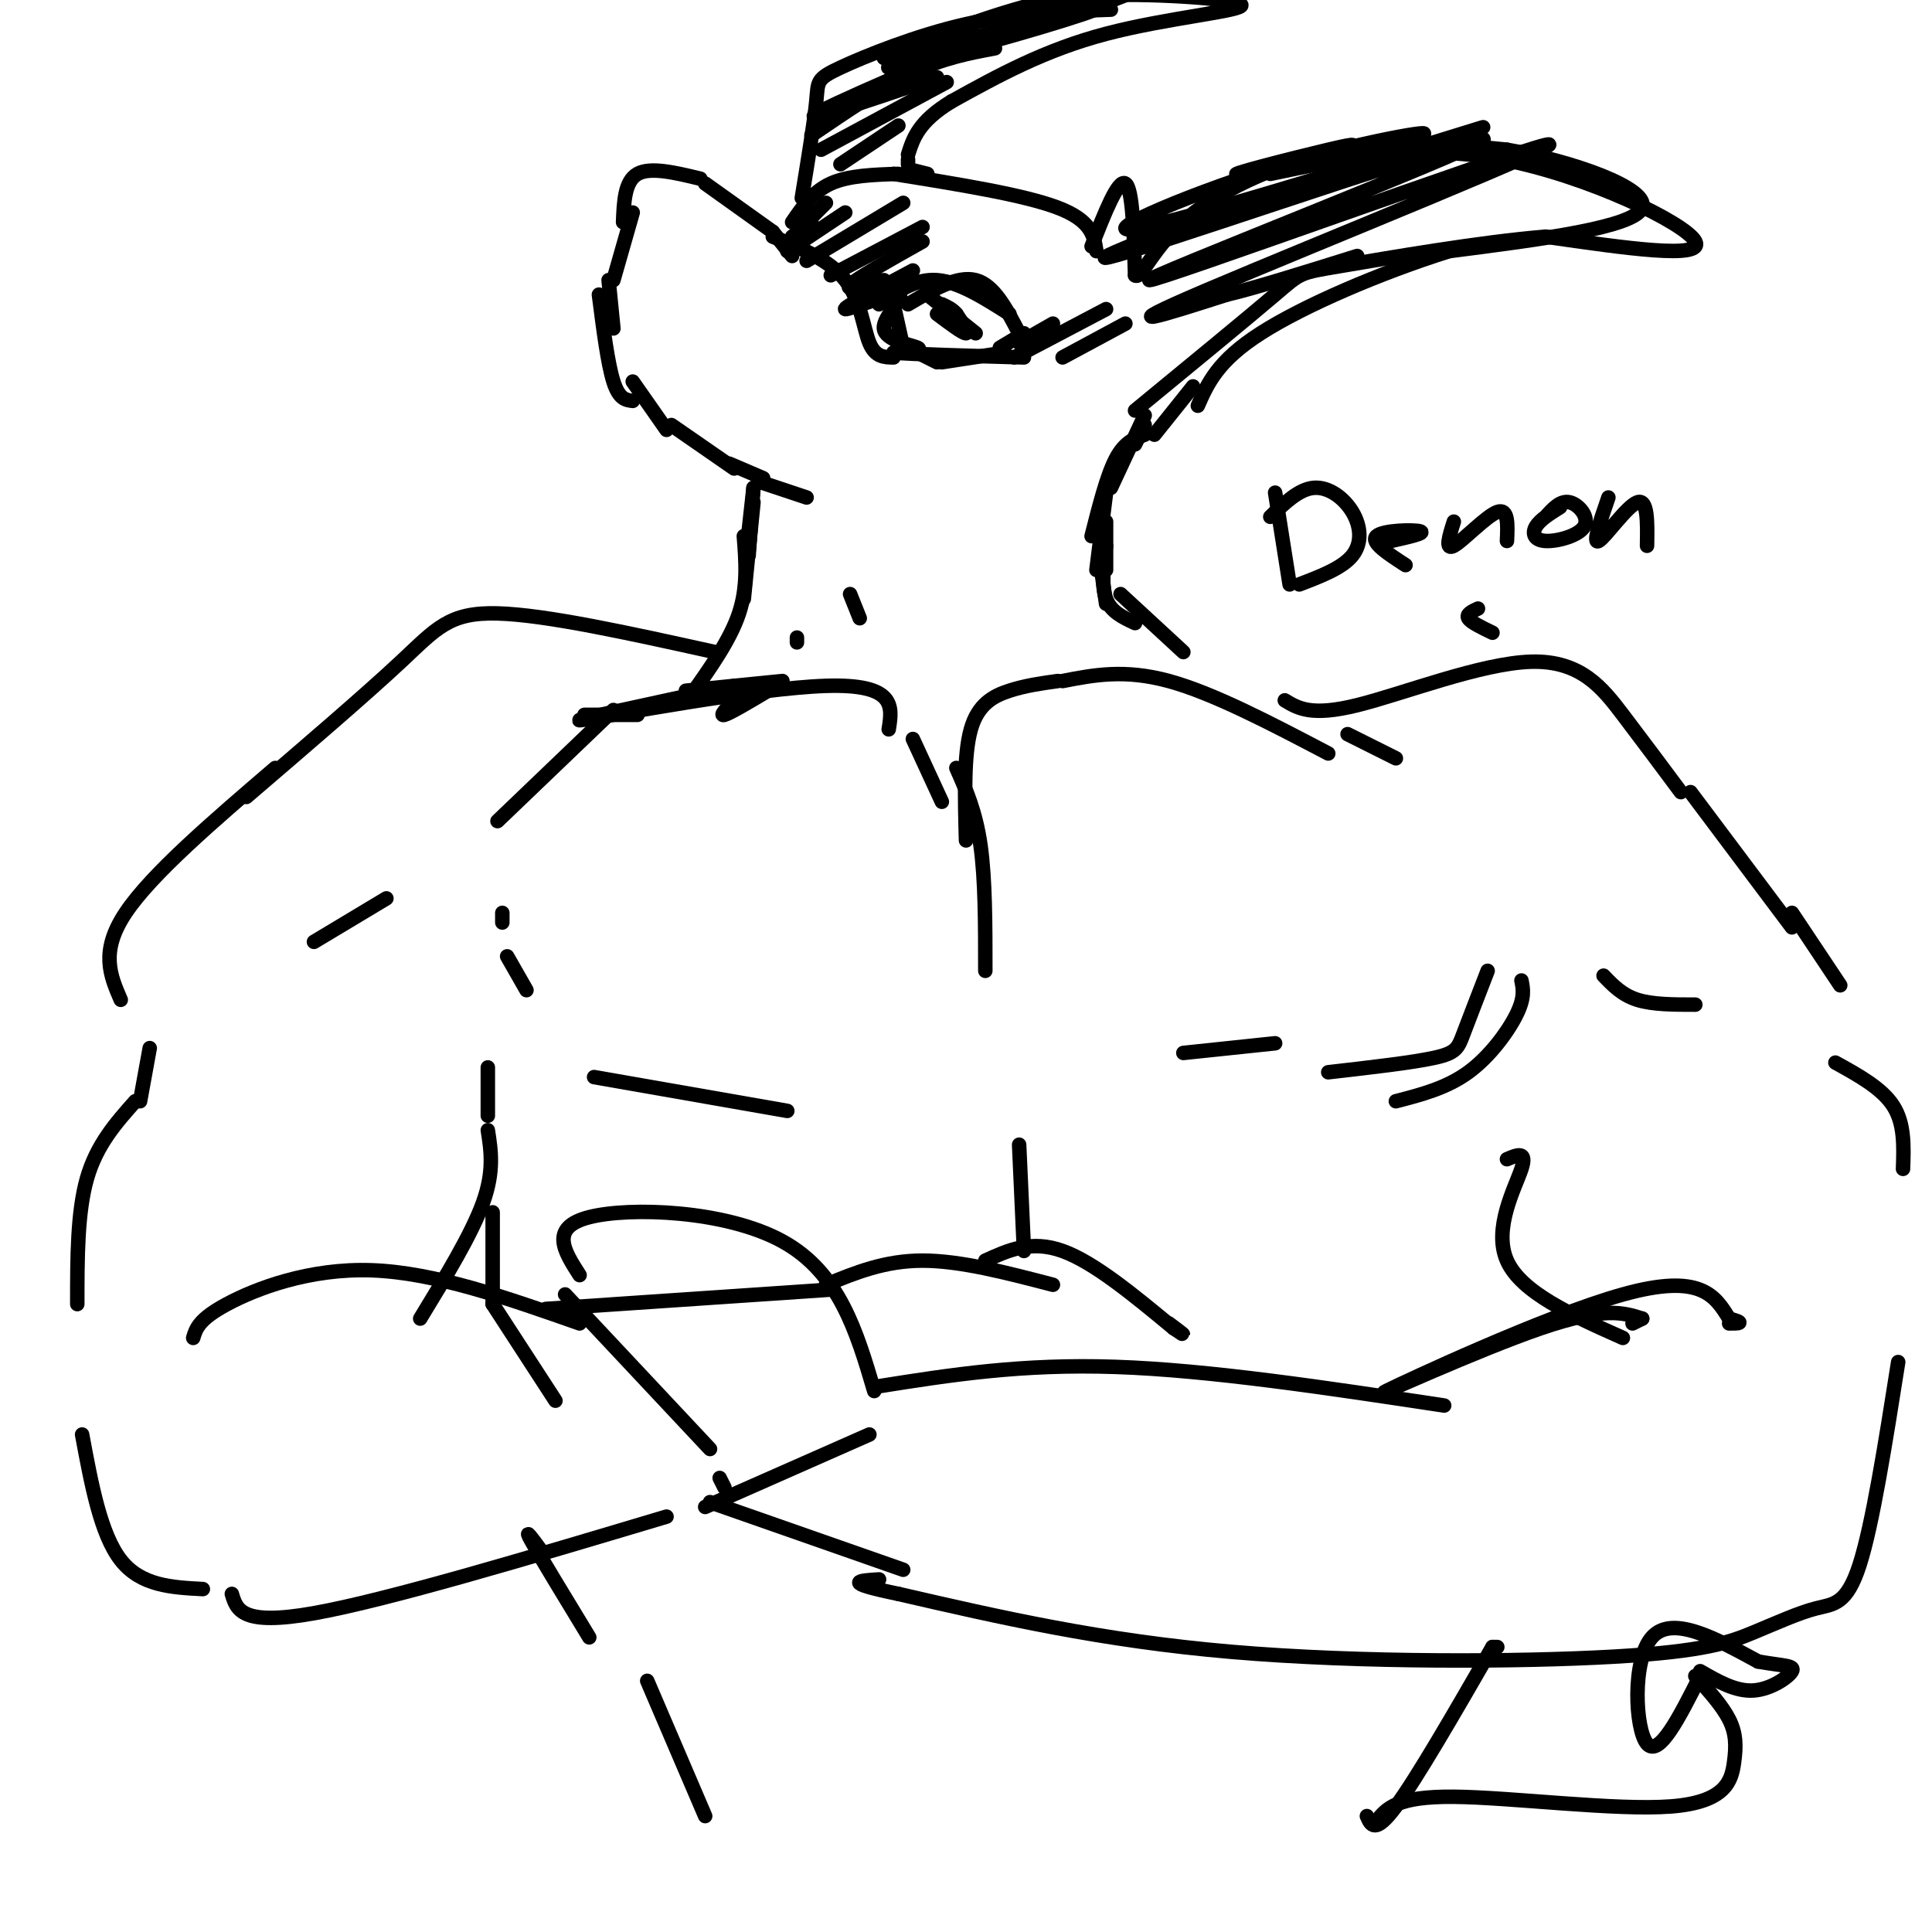 <svg viewBox='0 0 400 400' version='1.1' xmlns='http://www.w3.org/2000/svg' xmlns:xlink='http://www.w3.org/1999/xlink'><g fill='none' stroke='#000000' stroke-width='3' stroke-linecap='round' stroke-linejoin='round'><path d='M188,63c5.083,-3.000 10.167,-6.000 14,-5c3.833,1.000 6.417,6.000 9,11'/><path d='M209,65c-5.250,-3.333 -10.500,-6.667 -15,-7c-4.500,-0.333 -8.250,2.333 -12,5'/><path d='M185,63c0.000,0.000 0.000,2.000 0,2'/><path d='M185,63c0.000,0.000 2.000,9.000 2,9'/><path d='M190,73c0.000,0.000 4.000,2.000 4,2'/><path d='M195,75c0.000,0.000 13.000,-2.000 13,-2'/><path d='M207,72c0.000,0.000 5.000,-3.000 5,-3'/><path d='M194,65c2.667,2.000 5.333,4.000 6,4c0.667,0.000 -0.667,-2.000 -2,-4'/><path d='M198,65c-0.833,-1.000 -1.917,-1.500 -3,-2'/><path d='M192,61c0.000,0.000 10.000,8.000 10,8'/><path d='M127,68c0.000,0.000 -1.000,-10.000 -1,-10'/><path d='M127,58c0.000,0.000 4.000,-14.000 4,-14'/><path d='M129,46c0.167,-4.250 0.333,-8.500 3,-10c2.667,-1.500 7.833,-0.250 13,1'/><path d='M146,38c0.000,0.000 14.000,10.000 14,10'/><path d='M160,48c0.000,0.000 4.000,5.000 4,5'/><path d='M164,49c0.000,0.000 4.000,-3.000 4,-3'/><path d='M166,47c0.000,0.000 5.000,-5.000 5,-5'/><path d='M164,46c2.167,-3.167 4.333,-6.333 8,-8c3.667,-1.667 8.833,-1.833 14,-2'/><path d='M166,41c1.298,-7.911 2.595,-15.821 3,-20c0.405,-4.179 -0.083,-4.625 5,-7c5.083,-2.375 15.738,-6.679 26,-9c10.262,-2.321 20.131,-2.661 30,-3'/><path d='M219,3c0.952,-1.821 1.905,-3.643 11,-4c9.095,-0.357 26.333,0.750 27,2c0.667,1.250 -15.238,2.643 -28,6c-12.762,3.357 -22.381,8.679 -32,14'/><path d='M197,21c-6.833,4.167 -7.917,7.583 -9,11'/><path d='M188,33c0.000,0.000 0.000,1.000 0,1'/><path d='M192,36c0.000,0.000 -4.000,-1.000 -4,-1'/><path d='M185,36c13.500,2.167 27.000,4.333 34,7c7.000,2.667 7.500,5.833 8,9'/><path d='M226,51c2.750,-7.000 5.500,-14.000 7,-13c1.500,1.000 1.750,10.000 2,19'/><path d='M235,57c1.298,1.060 3.542,-5.792 11,-12c7.458,-6.208 20.131,-11.774 32,-14c11.869,-2.226 22.935,-1.113 34,0'/><path d='M312,31c13.289,2.267 29.511,7.933 28,12c-1.511,4.067 -20.756,6.533 -40,9'/><path d='M300,52c-14.311,4.511 -30.089,11.289 -39,17c-8.911,5.711 -10.956,10.356 -13,15'/><path d='M247,80c0.000,0.000 -8.000,10.000 -8,10'/><path d='M124,61c0.917,7.167 1.833,14.333 3,18c1.167,3.667 2.583,3.833 4,4'/><path d='M131,79c0.000,0.000 7.000,10.000 7,10'/><path d='M139,88c0.000,0.000 13.000,9.000 13,9'/><path d='M151,96c0.000,0.000 7.000,3.000 7,3'/><path d='M158,100c0.000,0.000 9.000,3.000 9,3'/><path d='M156,101c0.000,0.000 -1.000,9.000 -1,9'/><path d='M156,101c0.000,0.000 -1.000,14.000 -1,14'/><path d='M156,104c0.000,0.000 -2.000,20.000 -2,20'/><path d='M154,111c0.417,5.250 0.833,10.500 -1,16c-1.833,5.500 -5.917,11.250 -10,17'/><path d='M237,88c0.000,0.000 -2.000,4.000 -2,4'/><path d='M237,90c-2.083,0.750 -4.167,1.500 -6,5c-1.833,3.500 -3.417,9.750 -5,16'/><path d='M229,102c0.000,0.000 -2.000,16.000 -2,16'/><path d='M228,118c0.000,0.000 1.000,7.000 1,7'/><path d='M229,113c-0.500,4.167 -1.000,8.333 0,11c1.000,2.667 3.500,3.833 6,5'/><path d='M232,123c0.000,0.000 13.000,12.000 13,12'/><path d='M178,128c0.000,0.000 -2.000,-5.000 -2,-5'/><path d='M165,132c0.000,0.000 0.000,1.000 0,1'/><path d='M159,143c-3.917,2.333 -7.833,4.667 -9,5c-1.167,0.333 0.417,-1.333 2,-3'/><path d='M162,141c0.000,0.000 -20.000,2.000 -20,2'/><path d='M152,142c-18.356,3.933 -36.711,7.867 -31,7c5.711,-0.867 35.489,-6.533 50,-7c14.511,-0.467 13.756,4.267 13,9'/><path d='M189,153c0.000,0.000 6.000,13.000 6,13'/><path d='M198,159c2.000,4.500 4.000,9.000 5,16c1.000,7.000 1.000,16.500 1,26'/><path d='M200,174c-0.244,-8.867 -0.489,-17.733 1,-23c1.489,-5.267 4.711,-6.933 8,-8c3.289,-1.067 6.644,-1.533 10,-2'/><path d='M220,141c6.417,-1.250 12.833,-2.500 22,0c9.167,2.500 21.083,8.750 33,15'/><path d='M279,152c0.000,0.000 10.000,5.000 10,5'/><path d='M132,148c0.000,0.000 -11.000,0.000 -11,0'/><path d='M127,147c0.000,0.000 -24.000,23.000 -24,23'/><path d='M104,189c0.000,0.000 0.000,2.000 0,2'/><path d='M105,198c0.000,0.000 4.000,7.000 4,7'/><path d='M123,223c0.000,0.000 40.000,7.000 40,7'/><path d='M245,218c0.000,0.000 19.000,-2.000 19,-2'/><path d='M148,135c-17.489,-3.867 -34.978,-7.733 -45,-8c-10.022,-0.267 -12.578,3.067 -20,10c-7.422,6.933 -19.711,17.467 -32,28'/><path d='M57,159c-12.833,11.000 -25.667,22.000 -31,30c-5.333,8.000 -3.167,13.000 -1,18'/><path d='M80,186c0.000,0.000 -15.000,9.000 -15,9'/><path d='M31,217c0.000,0.000 -2.000,11.000 -2,11'/><path d='M28,228c-4.000,4.500 -8.000,9.000 -10,16c-2.000,7.000 -2.000,16.500 -2,26'/><path d='M101,221c0.000,0.000 0.000,10.000 0,10'/><path d='M101,234c0.667,4.250 1.333,8.500 -1,15c-2.333,6.500 -7.667,15.250 -13,24'/><path d='M102,251c0.000,0.000 0.000,19.000 0,19'/><path d='M102,270c0.000,0.000 13.000,20.000 13,20'/><path d='M263,36c15.133,-3.178 30.267,-6.356 48,-3c17.733,3.356 38.067,13.244 40,17c1.933,3.756 -14.533,1.378 -31,-1'/><path d='M320,49c-13.810,1.131 -32.833,4.458 -42,6c-9.167,1.542 -8.476,1.298 -14,6c-5.524,4.702 -17.262,14.351 -29,24'/><path d='M237,86c0.000,0.000 -7.000,15.000 -7,15'/><path d='M229,108c0.000,0.000 0.000,10.000 0,10'/><path d='M266,145c2.762,1.673 5.524,3.345 15,1c9.476,-2.345 25.667,-8.708 36,-9c10.333,-0.292 14.810,5.488 19,11c4.190,5.512 8.095,10.756 12,16'/><path d='M350,164c0.000,0.000 21.000,28.000 21,28'/><path d='M371,189c0.000,0.000 10.000,15.000 10,15'/><path d='M332,202c1.917,2.000 3.833,4.000 7,5c3.167,1.000 7.583,1.000 12,1'/><path d='M312,240c2.133,-0.911 4.267,-1.822 3,2c-1.267,3.822 -5.933,12.378 -3,19c2.933,6.622 13.467,11.311 24,16'/><path d='M380,220c4.833,2.667 9.667,5.333 12,9c2.333,3.667 2.167,8.333 2,13'/><path d='M40,277c0.578,-1.933 1.156,-3.867 7,-7c5.844,-3.133 16.956,-7.467 30,-7c13.044,0.467 28.022,5.733 43,11'/><path d='M17,297c1.917,10.333 3.833,20.667 8,26c4.167,5.333 10.583,5.667 17,6'/><path d='M48,330c1.000,3.333 2.000,6.667 17,4c15.000,-2.667 44.000,-11.333 73,-20'/><path d='M113,271c0.000,0.000 59.000,-4.000 59,-4'/><path d='M146,312c0.000,0.000 34.000,-15.000 34,-15'/><path d='M171,266c6.083,-2.500 12.167,-5.000 20,-5c7.833,0.000 17.417,2.500 27,5'/><path d='M340,273c0.000,0.000 -2.000,1.000 -2,1'/><path d='M340,273c-3.929,-1.250 -7.857,-2.500 -21,2c-13.143,4.500 -35.500,14.750 -32,13c3.500,-1.750 32.857,-15.500 49,-20c16.143,-4.500 19.071,0.250 22,5'/><path d='M358,273c3.667,1.000 1.833,1.000 0,1'/><path d='M393,282c-2.660,16.846 -5.321,33.692 -8,42c-2.679,8.308 -5.378,8.077 -9,9c-3.622,0.923 -8.167,3.000 -13,5c-4.833,2.000 -9.955,3.923 -29,5c-19.045,1.077 -52.013,1.308 -79,-1c-26.987,-2.308 -47.994,-7.154 -69,-12'/><path d='M186,330c-12.167,-2.500 -8.083,-2.750 -4,-3'/><path d='M299,291c-24.250,-3.667 -48.500,-7.333 -68,-8c-19.500,-0.667 -34.250,1.667 -49,4'/><path d='M187,325c0.000,0.000 -40.000,-14.000 -40,-14'/><path d='M181,288c-3.622,-12.267 -7.244,-24.533 -19,-31c-11.756,-6.467 -31.644,-7.133 -40,-5c-8.356,2.133 -5.178,7.067 -2,12'/><path d='M117,268c0.000,0.000 30.000,32.000 30,32'/><path d='M149,306c0.000,0.000 1.000,2.000 1,2'/><path d='M204,261c4.750,-2.167 9.500,-4.333 16,-2c6.500,2.333 14.750,9.167 23,16'/><path d='M243,275c3.667,2.500 1.333,0.750 -1,-1'/><path d='M112,321c-1.833,-2.500 -3.667,-5.000 -2,-2c1.667,3.000 6.833,11.500 12,20'/><path d='M134,348c0.000,0.000 12.000,28.000 12,28'/><path d='M309,341c0.000,0.000 1.000,0.000 1,0'/><path d='M309,341c-7.833,13.583 -15.667,27.167 -20,33c-4.333,5.833 -5.167,3.917 -6,2'/><path d='M275,222c8.733,-1.000 17.467,-2.000 22,-3c4.533,-1.000 4.867,-2.000 6,-5c1.133,-3.000 3.067,-8.000 5,-13'/><path d='M315,203c0.356,1.756 0.711,3.511 -1,7c-1.711,3.489 -5.489,8.711 -10,12c-4.511,3.289 -9.756,4.644 -15,6'/><path d='M211,237c0.000,0.000 1.000,22.000 1,22'/><path d='M285,377c2.057,-2.555 4.115,-5.110 16,-5c11.885,0.110 33.598,2.885 45,2c11.402,-0.885 12.493,-5.431 13,-9c0.507,-3.569 0.431,-6.163 -1,-9c-1.431,-2.837 -4.215,-5.919 -7,-9'/><path d='M352,347c-4.267,8.467 -8.533,16.933 -11,14c-2.467,-2.933 -3.133,-17.267 1,-22c4.133,-4.733 13.067,0.133 22,5'/><path d='M364,344c5.333,0.940 7.667,0.792 7,2c-0.667,1.208 -4.333,3.774 -8,4c-3.667,0.226 -7.333,-1.887 -11,-4'/><path d='M191,9c0.000,0.000 -8.000,3.000 -8,3'/><path d='M189,11c15.563,-4.005 31.126,-8.010 25,-6c-6.126,2.010 -33.940,10.035 -30,9c3.940,-1.035 39.633,-11.131 49,-15c9.367,-3.869 -7.592,-1.511 -23,3c-15.408,4.511 -29.264,11.176 -24,11c5.264,-0.176 29.647,-7.193 38,-10c8.353,-2.807 0.677,-1.403 -7,0'/><path d='M217,3c-12.600,4.756 -40.600,16.644 -47,20c-6.400,3.356 8.800,-1.822 24,-7'/><path d='M206,10c-5.333,1.000 -10.667,2.000 -17,5c-6.333,3.000 -13.667,8.000 -21,13'/><path d='M196,17c0.000,0.000 -26.000,14.000 -26,14'/><path d='M186,26c0.000,0.000 -12.000,8.000 -12,8'/><path d='M278,34c-0.012,-1.046 -0.024,-2.093 1,-3c1.024,-0.907 3.084,-1.675 -4,0c-7.084,1.675 -23.314,5.794 -18,5c5.314,-0.794 32.170,-6.500 37,-8c4.830,-1.500 -12.365,1.206 -31,7c-18.635,5.794 -38.709,14.675 -26,12c12.709,-2.675 58.203,-16.907 68,-20c9.797,-3.093 -16.101,4.954 -42,13'/><path d='M263,40c-19.056,6.752 -45.696,17.134 -29,12c16.696,-5.134 76.728,-25.782 73,-23c-3.728,2.782 -71.216,28.993 -69,29c2.216,0.007 74.135,-26.190 82,-28c7.865,-1.810 -48.324,20.769 -70,30c-21.676,9.231 -8.838,5.116 4,1'/><path d='M254,61c5.167,-1.167 16.083,-4.583 27,-8'/><path d='M160,49c5.889,2.422 11.778,4.844 15,9c3.222,4.156 3.778,10.044 5,13c1.222,2.956 3.111,2.978 5,3'/><path d='M175,44c0.000,0.000 -12.000,8.000 -12,8'/><path d='M187,42c0.000,0.000 -20.000,12.000 -20,12'/><path d='M191,47c0.000,0.000 -19.000,10.000 -19,10'/><path d='M191,50c-6.833,3.833 -13.667,7.667 -15,9c-1.333,1.333 2.833,0.167 7,-1'/><path d='M189,56c-7.317,3.903 -14.635,7.805 -14,8c0.635,0.195 9.222,-3.319 11,-3c1.778,0.319 -3.252,4.470 -3,7c0.252,2.530 5.786,3.437 7,4c1.214,0.563 -1.893,0.781 -5,1'/><path d='M185,73c3.667,0.333 15.333,0.667 27,1'/><path d='M218,67c0.000,0.000 -7.000,4.000 -7,4'/><path d='M229,64c0.000,0.000 -19.000,10.000 -19,10'/><path d='M233,67c0.000,0.000 -13.000,7.000 -13,7'/><path d='M264,102c0.000,0.000 3.000,19.000 3,19'/><path d='M263,107c2.964,-2.869 5.929,-5.738 9,-6c3.071,-0.262 6.250,2.083 8,5c1.750,2.917 2.071,6.405 0,9c-2.071,2.595 -6.536,4.298 -11,6'/><path d='M288,112c3.667,-0.822 7.333,-1.644 6,-2c-1.333,-0.356 -7.667,-0.244 -9,1c-1.333,1.244 2.333,3.622 6,6'/><path d='M301,108c-0.956,3.022 -1.911,6.044 0,5c1.911,-1.044 6.689,-6.156 9,-7c2.311,-0.844 2.156,2.578 2,6'/><path d='M323,105c-2.081,1.305 -4.163,2.609 -5,4c-0.837,1.391 -0.431,2.868 2,3c2.431,0.132 6.885,-1.080 8,-3c1.115,-1.920 -1.110,-4.549 -3,-5c-1.890,-0.451 -3.445,1.274 -5,3'/><path d='M333,103c-1.689,4.889 -3.378,9.778 -2,9c1.378,-0.778 5.822,-7.222 8,-8c2.178,-0.778 2.089,4.111 2,9'/><path d='M306,126c-1.250,0.583 -2.500,1.167 -2,2c0.500,0.833 2.750,1.917 5,3'/></g>
</svg>